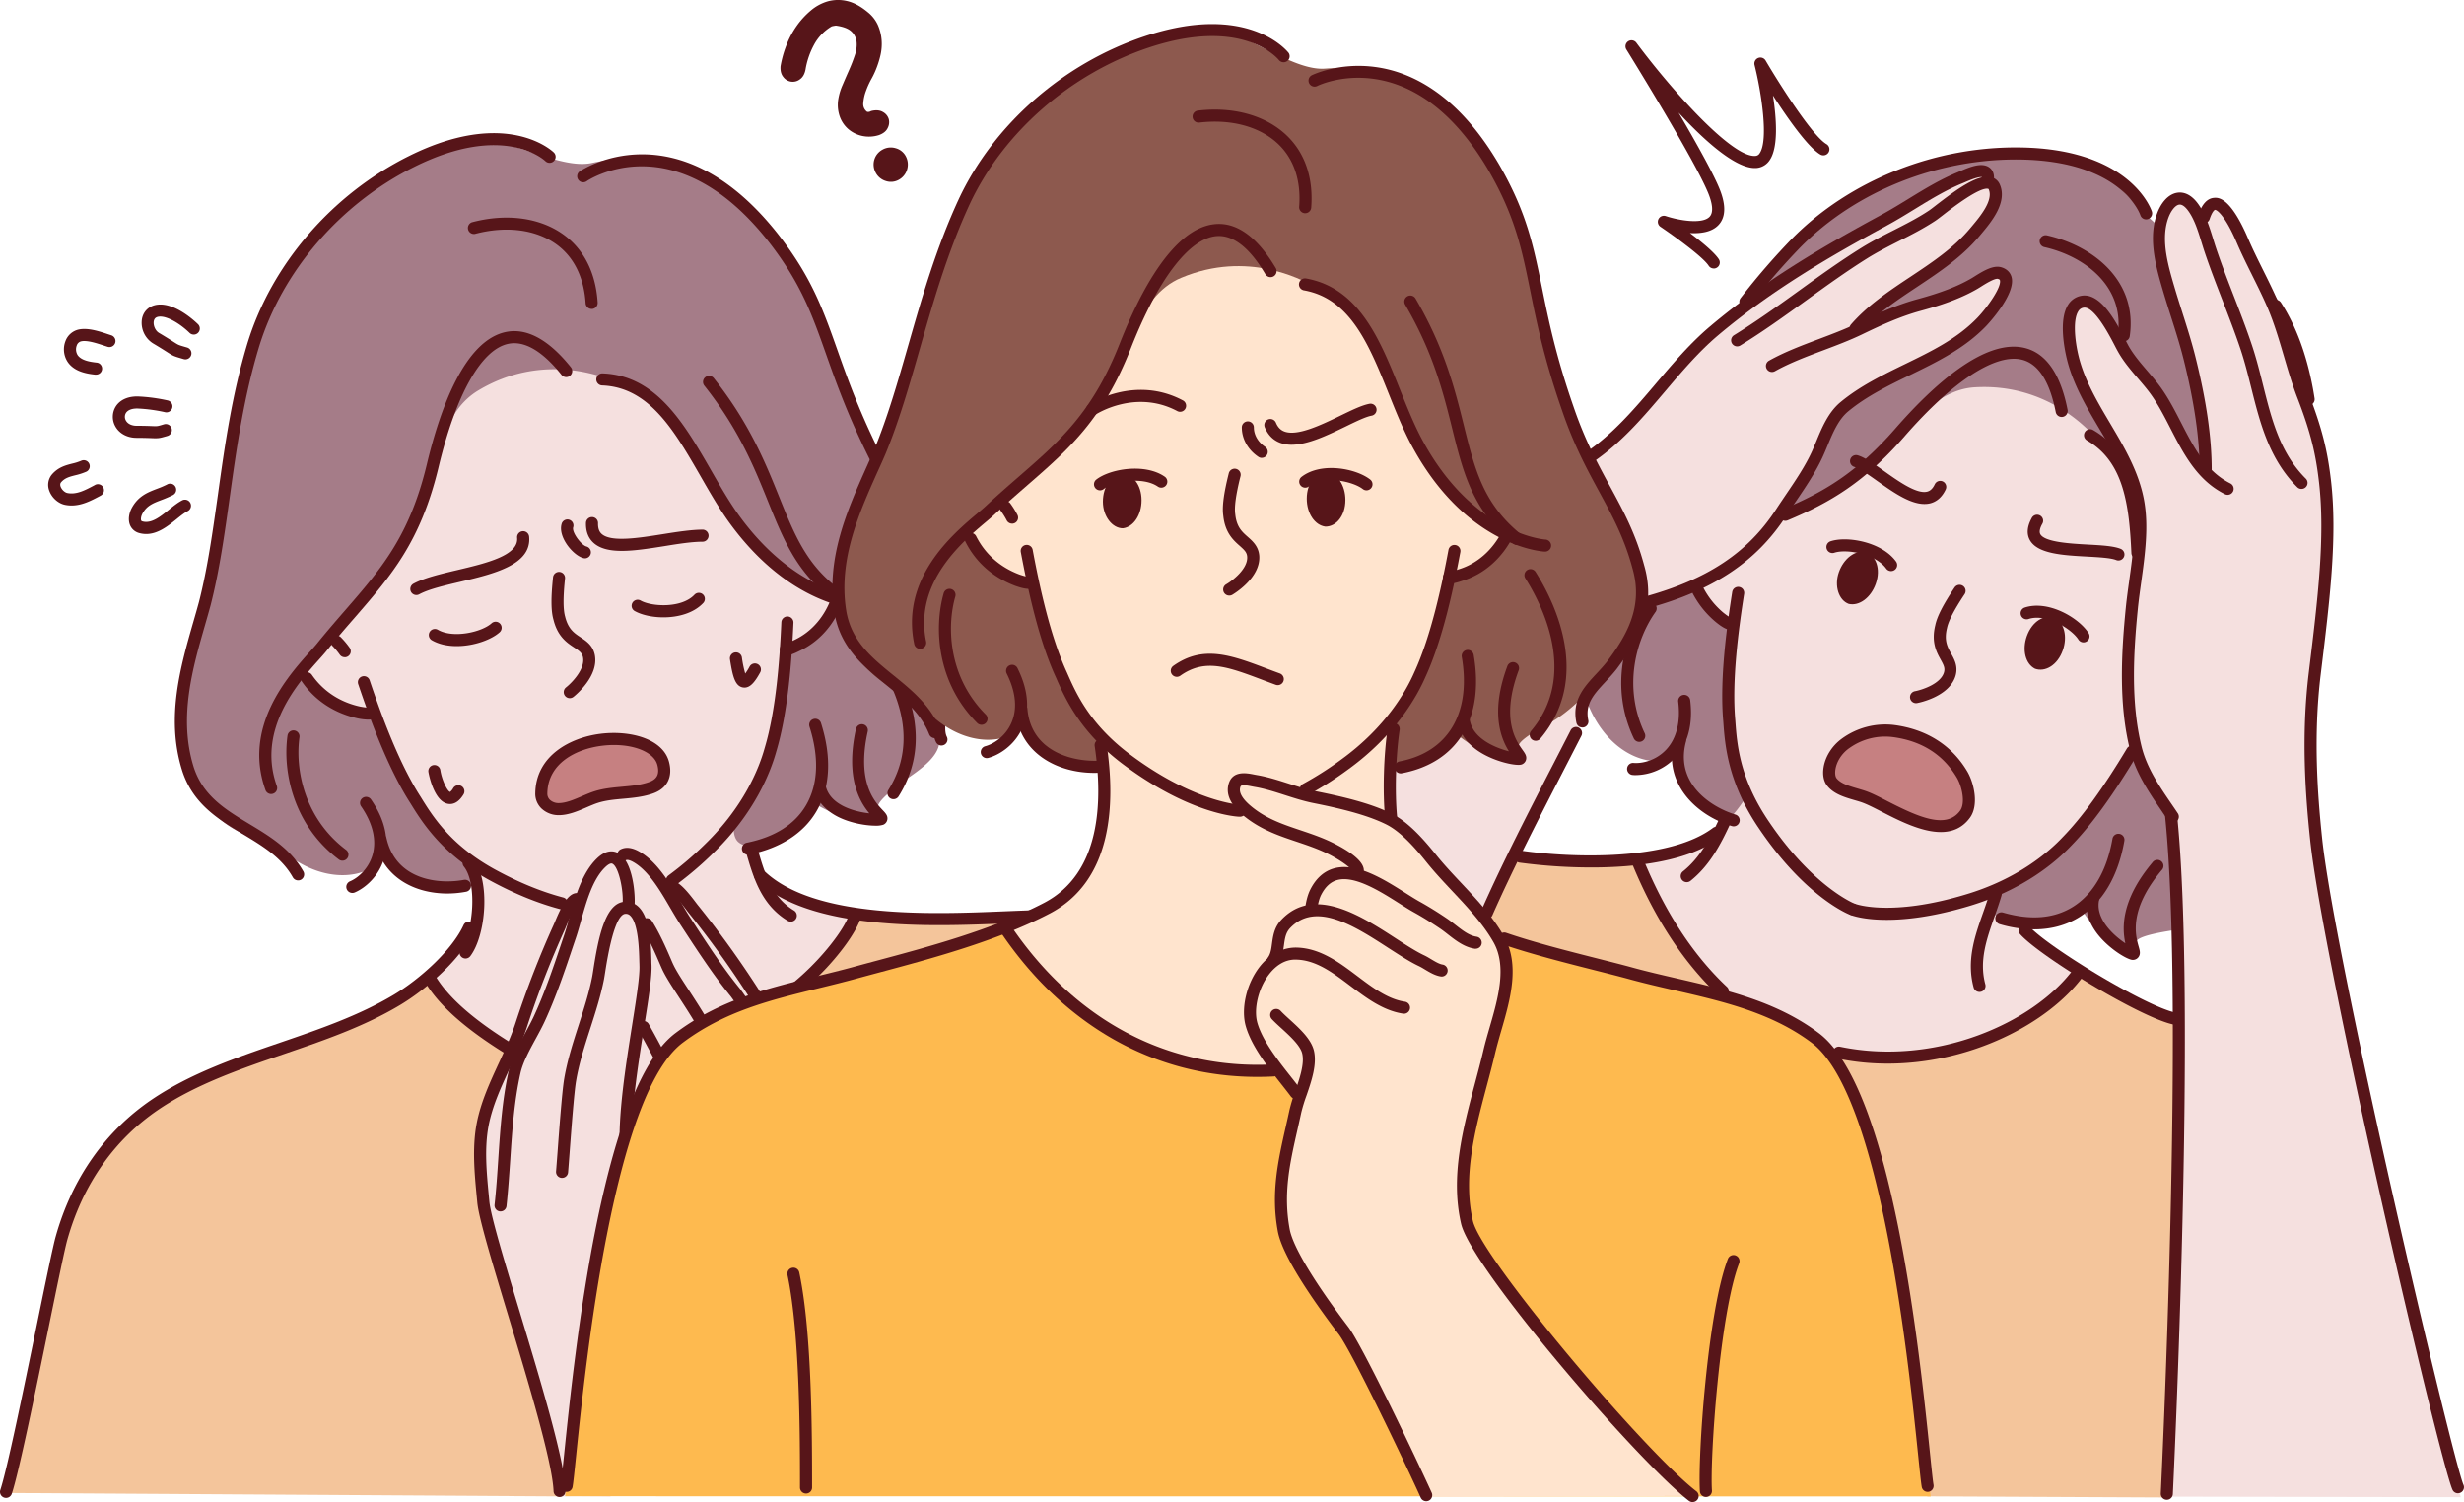 <svg xmlns="http://www.w3.org/2000/svg" viewBox="0 0 2333.26 1422.4"><defs><style>.cls-1{fill:#f4c59b;}.cls-1,.cls-2,.cls-3,.cls-5,.cls-6,.cls-7,.cls-8,.cls-9{fill-rule:evenodd;}.cls-2{fill:#a57c88;}.cls-3{fill:#f5e0df;}.cls-4,.cls-9{fill:#571519;}.cls-5{fill:#c68081;}.cls-6{fill:#feba4f;}.cls-7{fill:#8d594e;}.cls-8{fill:#ffe4ce;}</style></defs><g id="Layer_2" data-name="Layer 2"><g id="_Layer_" data-name="&lt;Layer&gt;"><g id="_ÎÓÈ_4" data-name="—ÎÓÈ_4"><path class="cls-1" d="M405.41,925.27l397-61.25,49.42,5.38,52,.62,50.23-1.48,40-1.87,33.73,1.38,32.68,9.44,16.3,11.34-13.92,30.66-19.21,25.67-35.13,21.14-54.78,7.42-78.67.92-71.4-3.44-68.41,5.48-61.42-8.33-43.36,9.48-35.19,19.95-40.59,48.49L520,1096.87l-51.73,85.71,25.12,79.92s12.41,36.56,20.39,65.24,7.71,29.16,11.56,49.46,6.37,39.86,6.37,39.86l-526-3.25L36.3,1278l20.12-102.6,17.8-49.43,40.76-56,52.57-38L242,1000.44l83.68-29.06,45.89-21.69Z"/><path class="cls-2" d="M197.87,563.41c23-72,8.21-185.9,61-281.25,47.8-85.73,135.51-141.41,191.73-149.33,28.73-4.05,79.16,28.34,110,21.44,37.13-7.78,95.3-10.88,128.42,25.23,13.53,14.65,61.08,62.74,79.91,106,18.65,42,59.48,150.87,80.47,182.32s86,112.75,79.81,159.48c-.46,4.35-22.61,7.42-32.44,26.06-5.93,11.22-15,25-8.54,41.09,7.83,19.61-19.57,35.83-32.39,45.12-38.06,28.3-18.24,24.22-26.29,30.46-20.72,15.66-58.68-9.57-58.68-9.57s-15.57,25.13-56.28,43.6c-94.3,45.14-213.83,37.77-305,32.78a61.25,61.25,0,0,1-47.06-26.49s-3.76,9.44-19.47,15.48c-19.46,6.56-46.76,2.77-72.58-17.8-25.66-19.32-69.21-11.91-91.74-81.36C159.66,672,196.62,563.59,197.87,563.41Z"/><path class="cls-3" d="M440.76,813.31S408.23,781,388.66,750.6c-18.49-31.79-35.28-74.67-35.28-74.67a60.39,60.39,0,0,1-31-6.48l-23.12-15.81-15-17.67s21.79-24.35,55.4-64c31.09-38.43,30.65-41.74,48.91-74.89,25.25-46.88,24.82-104.15,64.84-127.63,58.76-35,114-13.52,122.06-10.83s30.18,4.41,51.37,28.19c30.44,35.2,56.25,92,84,126.32,6.55,8.44,24.68,24.48,44.49,36.56a251.19,251.19,0,0,0,38,18.34,88.88,88.88,0,0,1-18.11,28.26c-12.48,12.76-31.81,22.79-31.81,22.79s-1,38.36-10.86,76.7-37.63,85.58-37.63,85.58-1.26,9.87,3.3,15.1,14.94,5.81,14.94,5.81l6.7,27s19.51,15.42,42.16,24.59,48.47,12.08,48.47,12.08a153.86,153.86,0,0,1-30.21,48c-10.31,11.07-25.07,24.86-30.77,27.69-8.65,4.29-24.72,13.71-24.72,13.71L734,976.54,578,1417.28s-44.43-.72-44.86,0c-.71,1.13-33.54-131.83-47-177.62-14.67-49.92-28.83-87.94-29.93-106.27-1.26-20.75-4.21-35.5-2-56.25,2.6-24.46,10.83-41.79,17.26-56.22,6.62-14.85,11.41-26.47,11.41-26.47s-24-14.32-43.51-31.43a285.5,285.5,0,0,1-34.68-37.05s39.09-30.42,45.92-53.22C459.1,844.39,440.76,813.31,440.76,813.31Z"/><path class="cls-4" d="M532,861.17a5.68,5.68,0,0,1-1.46-.19c-20.85-5.5-42.6-14.31-64.65-26.17-46.92-25-65.94-55.82-77.31-74.26-21.36-33.15-38.42-80.25-49.4-112.78A5.71,5.71,0,0,1,350,644.12c10.78,32,27.5,78.16,48.24,110.34,11.51,18.68,28.82,46.76,73,70.28,21.28,11.44,42.19,19.92,62.18,25.19A5.72,5.72,0,0,1,532,861.17Z"/><path class="cls-4" d="M539.56,661.13A5.72,5.72,0,0,1,536,650.92c5.28-4.16,18.45-17.43,16-28.71-.91-4-3.37-5.78-8.41-9.11-6.58-4.34-15.58-10.28-19.5-26.29-2.33-8-2.48-20.5-.41-40.13a5.71,5.71,0,1,1,11.36,1.19c-1.86,17.61-1.82,29.39.09,36,2.91,11.88,8.66,15.68,14.75,19.7,5.29,3.49,11.3,7.45,13.28,16.19,4.42,20.63-19.13,39.36-20.14,40.15A5.65,5.65,0,0,1,539.56,661.13Z"/><path class="cls-4" d="M333.66,845.58a5.72,5.72,0,0,1-2.23-11c7.4-3.13,17.44-11.57,21.36-25,4-13.93.3-29.84-10.84-46a5.71,5.71,0,1,1,9.4-6.49c16.63,24.12,15.93,43.59,12.41,55.68-5,17.32-18.17,28.26-27.88,32.38A5.83,5.83,0,0,1,333.66,845.58Z"/><path class="cls-4" d="M282.29,833.71a5.71,5.71,0,0,1-5-2.9c-10.64-18.76-28.31-29.42-47-40.71-23.77-14.34-48.35-29.17-58.19-61.64-15-49.32-1.15-97.3,11-139.63,1.83-6.36,3.63-12.6,5.29-18.72,8.18-32.08,12.92-66,18-101.95,6.46-46.19,13.14-94,27.88-142.91,22.89-74.88,80.07-141.22,153-177.49,91.86-45.71,135.33-5.13,137.14-3.38a5.71,5.71,0,0,1-7.94,8.22c-1.69-1.6-40.1-36.42-124.11,5.38-70.13,34.9-125.12,98.67-147.11,170.59C230.7,376.66,224.09,424,217.69,469.74c-5.07,36.25-9.86,70.5-18.22,103.28-1.7,6.25-3.51,12.55-5.36,19-11.74,40.81-25,87.06-11.07,133.16,8.57,28.27,30.23,41.34,53.16,55.17,19.15,11.55,38.94,23.49,51.06,44.86a5.71,5.71,0,0,1-2.15,7.78A5.65,5.65,0,0,1,282.29,833.71Z"/><path class="cls-4" d="M394.26,563.48a5.71,5.71,0,0,1-2.72-10.74c10.18-5.49,25.28-9.06,41.26-12.84,27.41-6.48,58.49-13.83,56.89-30.63a5.71,5.71,0,0,1,11.37-1.08c2.54,26.72-33.68,35.28-65.63,42.83-15.23,3.6-29.61,7-38.47,11.78A5.72,5.72,0,0,1,394.26,563.48Z"/><path class="cls-4" d="M432.45,611.84c-8.53,0-16.9-1.67-23.75-5.7a5.72,5.72,0,0,1,5.8-9.85c14.52,8.54,41.64,2.36,51-6.07a5.71,5.71,0,0,1,7.66,8.48C465.13,605.92,448.51,611.84,432.45,611.84Z"/><path class="cls-4" d="M636.34,839.3A5.71,5.71,0,0,1,633,829a312.79,312.79,0,0,0,34.34-29.3c37.23-36,51.48-72.48,56.65-91,11.07-36.76,14.38-85.79,15.91-119.48a5.79,5.79,0,0,1,6-5.45,5.71,5.71,0,0,1,5.45,6c-1.56,34.3-4.95,84.28-16.35,122.15-5.45,19.53-20.51,58.14-59.66,96a326.45,326.45,0,0,1-35.58,30.34A5.63,5.63,0,0,1,636.34,839.3Z"/><path class="cls-4" d="M588.86,521.66c-11,0-20.29-1.89-26.54-7.37-5.15-4.51-7.65-10.93-7.44-19.07a5.71,5.71,0,0,1,11.42.29c-.16,6.2,2,8.79,3.55,10.19,9,7.88,34.75,3.79,57.5.17,13.25-2.1,26.95-4.28,38.15-4.32h0a5.72,5.72,0,0,1,0,11.43c-10.32,0-23,2-36.4,4.18C614.76,519.44,600.79,521.66,588.86,521.66Z"/><path class="cls-4" d="M628.23,584.59c-10.49,0-20.42-2.23-26.91-5.8a5.71,5.71,0,1,1,5.49-10c10.53,5.78,38.57,7.36,50.8-5.6a5.71,5.71,0,1,1,8.31,7.84C656.75,580.74,642,584.59,628.23,584.59Z"/><path class="cls-4" d="M324.25,815.05a5.67,5.67,0,0,1-3.43-1.15c-43.36-32.66-53.27-83.6-48.58-117.31a5.71,5.71,0,0,1,11.32,1.58c-4.26,30.63,4.73,76.93,44.13,106.61a5.71,5.71,0,0,1-3.44,10.27Z"/><path class="cls-4" d="M256.75,751.94a5.7,5.7,0,0,1-5.37-3.79C229.81,688.07,272.94,640,293.66,616.87c2.49-2.78,4.63-5.16,6.21-7.09,9.59-11.85,18.66-22.3,27.43-32.4,33.9-39.06,60.67-69.92,77-138.19,12.49-52.09,35.48-116,74.08-124.66,20-4.48,40.94,6.72,62.24,33.27a5.71,5.71,0,0,1-8.91,7.15c-18.35-22.87-35.46-32.72-50.83-29.27-25.26,5.66-49.13,48-65.47,116.18-17,71-44.6,102.76-79.52,143-8.71,10-17.71,20.4-27.2,32.12-1.69,2.06-3.93,4.57-6.56,7.5-19.25,21.47-59.3,66.14-40,119.81a5.72,5.72,0,0,1-5.38,7.64Z"/><path class="cls-4" d="M826.22,578.31c-16.6,0-79.49-5.54-136.12-84.12C680.69,481.06,672,466,663.67,451.47c-25.07-43.59-48.75-84.76-93.44-86.47a5.71,5.71,0,1,1,.44-11.41c51,1.94,77.39,47.82,102.91,92.18,8.23,14.31,16.73,29.1,25.8,41.76,60.74,84.28,129.27,79.3,129.94,79.25a5.72,5.72,0,0,1,1,11.39C830,578.2,828.53,578.31,826.22,578.31Z"/><path class="cls-4" d="M846.07,756.82a5.71,5.71,0,0,1-4.83-8.75c36.58-58.18-5.75-119-25.65-142.48a5.72,5.72,0,0,1,8.72-7.39c21.52,25.38,67.2,91.37,26.6,155.95A5.71,5.71,0,0,1,846.07,756.82Z"/><path class="cls-4" d="M891.49,706a5.7,5.7,0,0,1-5.08-3.1c-8.59-16.68,5.72-51.5,6.34-53a5.71,5.71,0,1,1,10.54,4.39c-5.23,12.58-11,35.06-6.72,43.35a5.72,5.72,0,0,1-5.08,8.33Z"/><path class="cls-4" d="M888.41,531.21a5.7,5.7,0,0,1-4.64-2.37c-3.31-4.59-6.68-9.14-10.11-13.78-14.88-20.08-30.27-40.85-45.83-71.68-23.57-45.83-35.29-78.9-45.62-108.09-13.26-37.44-23.74-67-54.18-106.17-89.32-113.66-171.58-58.18-172.38-57.6a5.71,5.71,0,1,1-6.77-9.2c.89-.66,92.16-62.38,188.15,59.76,31.6,40.64,42.34,71,55.94,109.4,10.22,28.84,21.8,61.53,45,106.71,15.14,30,30.24,50.37,44.83,70.07,3.46,4.68,6.87,9.27,10.2,13.9a5.71,5.71,0,0,1-4.63,9.05Z"/><path class="cls-4" d="M560.24,292.55a5.72,5.72,0,0,1-5.7-5.35c-1.56-24.61-11.13-43.92-27.69-55.85-19.5-14.06-47.59-17.66-77.06-9.86a5.71,5.71,0,0,1-2.92-11c32.78-8.68,64.37-4.43,86.66,11.63,19.42,14,30.63,36.27,32.41,64.39a5.72,5.72,0,0,1-5.34,6.07Z"/><path class="cls-4" d="M348.52,681.47a54.25,54.25,0,0,1-9.87-1.19c-22.29-4.95-40.5-17-52.86-34.94a5.72,5.72,0,0,1,9.41-6.49c10.69,15.51,26.5,26,45.72,30.23,3.36.62,6.73,1.23,9.55.84a5.71,5.71,0,0,1,1.61,11.31A25.35,25.35,0,0,1,348.52,681.47Z"/><path class="cls-4" d="M326.41,622.36a5.69,5.69,0,0,1-4.7-2.47,69.71,69.71,0,0,0-7-8.32,5.71,5.71,0,1,1,8.09-8.07,79.5,79.5,0,0,1,8.31,9.91,5.7,5.7,0,0,1-4.7,9Z"/><path class="cls-4" d="M744.09,620.84a5.71,5.71,0,0,1-.79-11.36c2.85-.41,5.9-1.94,9.14-3.55,16.49-7.82,29-22.57,35.4-41.59A5.71,5.71,0,1,1,798.67,568c-7.37,22-22,39.12-41.23,48.23-3.63,1.8-7.85,3.91-12.54,4.58A5.51,5.51,0,0,1,744.09,620.84Z"/><path class="cls-4" d="M829.09,781.9c-9,0-23.37-2.36-35-8.1-12-5.93-19.93-14.71-22.89-25.41a5.71,5.71,0,1,1,11-3c4.84,17.5,27.66,23.39,41,24.8-9.19-11-22.8-33.9-12.7-79.74a5.71,5.71,0,1,1,11.15,2.45C811,741,828.38,759.28,835.79,767.1c2.74,2.88,4.9,5.16,4.54,8.6a6.5,6.5,0,0,1-2.84,4.71,5.7,5.7,0,0,1-1.09.58A21.63,21.63,0,0,1,829.09,781.9Z"/><path class="cls-4" d="M708.22,809.37a5.72,5.72,0,0,1-1.12-11.32c26.59-5.38,45.48-17.32,56.14-35.47,11.47-19.52,12.6-45.27,3.29-74.47a5.71,5.71,0,0,1,10.89-3.47c10.32,32.38,8.83,61.33-4.33,83.72-12.2,20.78-34.24,34.92-63.73,40.89A5.52,5.52,0,0,1,708.22,809.37Z"/><path class="cls-4" d="M423.59,846.13c-30.13,0-60.58-14.32-68.66-49.54A5.71,5.71,0,1,1,366.07,794c9.21,40.15,50.46,43.53,73.4,39.17a5.72,5.72,0,0,1,2.13,11.23A97.18,97.18,0,0,1,423.59,846.13Z"/><path class="cls-4" d="M802.7,575.64a5.73,5.73,0,0,1-2.94-.82c-42.45-25.54-56.3-59.86-72.35-99.6-13-32.2-27.72-68.69-60.46-110a5.71,5.71,0,1,1,9-7.09C709.67,400.73,724.72,438,738,470.94c15.91,39.4,28.47,70.52,67.64,94.09a5.71,5.71,0,0,1-2.95,10.61Z"/><path class="cls-4" d="M440.83,907.67a5.72,5.72,0,0,1-4.55-9.16c12.1-16,15.74-62.07,3-77.85a5.71,5.71,0,1,1,8.89-7.17c16.28,20.2,12.23,72-2.8,91.91A5.75,5.75,0,0,1,440.83,907.67Z"/><path class="cls-4" d="M5.71,1418.47a5.83,5.83,0,0,1-1.82-.3,5.71,5.71,0,0,1-3.59-7.24c6.4-19,22-95.11,34.55-156.25C43,1214.81,50.1,1180.37,52.73,1171c15.43-55.11,47-100,91.27-129.93,36.75-24.79,79.7-39.51,121.25-53.73,36.68-12.57,74.62-25.56,107.71-45.39,24.63-14.76,55.24-42.21,66.08-66.09a5.72,5.72,0,0,1,10.41,4.72c-12.36,27.22-45.27,56-70.62,71.17-34.12,20.45-72.64,33.64-109.88,46.4-40.84,14-83.07,28.45-118.56,52.39-42,28.35-72,71.07-86.66,123.54-2.52,9-9.55,43.27-17.69,82.94-12.6,61.44-28.29,137.91-34.91,157.59A5.73,5.73,0,0,1,5.71,1418.47Z"/><path class="cls-4" d="M748.88,872.78a5.72,5.72,0,0,1-3-.83c-25.28-15.33-32.69-41.35-39.86-66.51a5.84,5.84,0,0,1,3.89-7.2,5.59,5.59,0,0,1,7,3.78l.08.29c6.87,24.1,13.35,46.86,34.8,59.88a5.71,5.71,0,0,1-3,10.59Z"/><path class="cls-4" d="M1074.46,891a5.74,5.74,0,0,1-2.31-.49c-6.13-2.7-22.69-10-25.67-11.06-22-8.06-42.52-7.16-66.33-6.13-3.54.15-7.12.3-10.76.43-5.5.19-11.42.44-17.68.7-69.1,2.87-184.75,7.64-236-41.51a5.71,5.71,0,0,1,7.9-8.25C771.35,870.45,884,865.8,951.24,863c6.29-.26,12.23-.5,17.76-.7,3.6-.12,7.15-.28,10.65-.43,24-1,46.66-2,70.77,6.82,3.86,1.42,24.06,10.33,26.35,11.34a5.71,5.71,0,0,1-2.31,10.94Z"/><path class="cls-4" d="M532.25,1115.44l-.49,0a5.71,5.71,0,0,1-5.21-6.17c.32-3.88.8-10.27,1.38-17.92,1.71-23,4.31-57.78,6.27-69.49,2.95-17.66,8.51-34.89,13.88-51.55,4.76-14.75,9.68-30,12.67-45.27.28-1.45.63-3.71,1.07-6.52,4.71-30.4,11.24-63,29.19-64.54a17.1,17.1,0,0,1,13.19,4.37c11.64,10.41,12.28,37,12.62,51.3,0,1.59.07,3,.12,4.06.48,11.25-2.82,32.07-7,58.44-6,37.84-13.46,84.93-11.59,118.55a5.71,5.71,0,1,1-11.4.64c-2-34.84,5.62-82.6,11.7-121,3.92-24.71,7.3-46.06,6.87-56.16,0-1.16-.08-2.61-.12-4.28-.24-9.83-.86-35.94-8.82-43a5.7,5.7,0,0,0-4.57-1.51c-4.81.42-12,10.29-18.9,54.91-.47,3-.85,5.41-1.15,7-3.12,15.93-8.14,31.51-13,46.58-5.25,16.26-10.67,33.08-13.49,49.92-1.87,11.2-4.45,45.66-6.15,68.46-.58,7.7-1.06,14.13-1.39,18A5.71,5.71,0,0,1,532.25,1115.44Z"/><path class="cls-4" d="M474,1147.18a4.44,4.44,0,0,1-.63,0,5.7,5.7,0,0,1-5.05-6.3c1.61-14.52,2.6-29.44,3.55-43.86,1.82-27.39,3.7-55.71,9.88-83.24,2.66-11.84,9.25-24,15.63-35.68,3-5.53,5.86-10.76,8.11-15.64,10.63-23,19-48,27.07-72.07l1.77-5.27c1.62-4.83,3.16-10.3,4.79-16.09,5.61-19.92,12-42.5,26.16-56.16,8.46-8.13,15.34-7.34,19.64-5.22,15,7.4,16.83,41.68,15.94,49.78a5.71,5.71,0,0,1-11.36-1.26c1.23-11.12-3.24-35.12-9.63-38.27-1.92-.93-5,1.61-6.67,3.21-12,11.5-17.87,32.49-23.08,51-1.67,5.93-3.25,11.53-5,16.63L543.34,894c-8.18,24.39-16.64,49.62-27.52,73.22-2.41,5.23-5.34,10.62-8.45,16.33-6,11-12.22,22.43-14.52,32.71-6,26.67-7.84,54.54-9.63,81.5-1,14.54-2,29.58-3.6,44.36A5.7,5.7,0,0,1,474,1147.18Z"/><path class="cls-4" d="M529.89,1417.63a5.71,5.71,0,0,1-5.7-5.49c-1.12-28-24.55-105.46-43.38-167.74-14.72-48.69-27.43-90.74-28.83-105.63l-.51-5.3c-2.09-21.8-4.46-46.51-.11-69.38,3.88-20.38,12.59-39.18,21-57.36,5.75-12.4,11.68-25.21,15.86-38.15a919.28,919.28,0,0,1,36.16-93.06c.23-.51.55-1.3,1-2.28,6.44-15.55,13.57-30.44,24-27.07a5.71,5.71,0,0,1-2.44,11.1c-1.56,1.14-4.85,5.41-11,20.34-.47,1.12-.84,2-1.1,2.6a909.77,909.77,0,0,0-35.71,91.88c-4.39,13.6-10.47,26.74-16.36,39.44-8.13,17.55-16.54,35.7-20.15,54.7-4,21.26-1.86,44.08.26,66.15l.5,5.32c1.29,13.75,14.46,57.3,28.4,103.4,20,66.17,42.68,141.17,43.86,170.59a5.71,5.71,0,0,1-5.48,5.93Z"/><path class="cls-4" d="M649.11,1068.43a5.7,5.7,0,0,1-5.7-5.42c-.63-12.48-15-44.88-38.48-86.66l-.79-1.42a5.71,5.71,0,0,1,10-5.45l.71,1.28c14.49,25.79,39,72,39.93,91.67a5.71,5.71,0,0,1-5.43,6Z"/><path class="cls-4" d="M678.68,1002.76A5.71,5.71,0,0,1,673.3,999c-6.34-17.72-19.55-38-30.16-54.33-6.66-10.24-12.41-19.09-15.67-25.9-.69-1.43-1.65-3.66-2.86-6.45-3.7-8.6-9.91-23-16.93-34.07a5.71,5.71,0,0,1,9.65-6.12c7.5,11.84,13.93,26.76,17.78,35.67,1.12,2.61,2,4.7,2.66,6,2.94,6.14,8.5,14.69,15,24.6,10.94,16.81,24.55,37.73,31.34,56.71a5.72,5.72,0,0,1-3.46,7.31A5.83,5.83,0,0,1,678.68,1002.76Z"/><path class="cls-4" d="M722.57,982.47a5.63,5.63,0,0,1-4.17-1.83c-1.58-1.71-6.2-8.26-16.67-23.25-4.25-6.1-9.07-13-9.89-14-16.44-20.1-30.94-42.38-45-63.92l-3.07-4.72c-2.93-4.5-5.86-9.52-9-14.84-9.69-16.63-20.68-35.48-35.15-43.62-3-1.68-5.49-2.34-6.73-1.77a5.72,5.72,0,1,1-4.72-10.41c4.81-2.18,10.55-1.43,17.06,2.22,17.17,9.67,29,29.94,39.41,47.83,3,5.19,5.88,10.09,8.66,14.35l3.07,4.72c13.86,21.29,28.19,43.31,44.23,62.93,1,1.27,4.46,6.16,10.42,14.7,5.68,8.14,14.27,20.45,15.71,22.06a5.73,5.73,0,0,1-4.24,9.56Z"/><path class="cls-4" d="M733,978.38a5.71,5.71,0,0,1-5.21-3.36c-2-4.35-6.67-13.09-17.81-30l-.72-1.1a907.81,907.81,0,0,0-57.59-80c-.4-.5-1-1.29-1.74-2.27-9.72-12.89-14-16.18-15.76-16.89A5.71,5.71,0,0,1,629,834.61c9.23-5.84,19.89,6.74,30,20.16.65.87,1.18,1.56,1.53,2a920.53,920.53,0,0,1,58.33,81l.62.94c9.27,14.08,15.55,24.7,18.66,31.57a5.72,5.72,0,0,1-2.84,7.57A5.82,5.82,0,0,1,733,978.38Z"/><path class="cls-4" d="M481.47,998.55a5.68,5.68,0,0,1-3-.86c-37.42-23.21-62.06-45-75.33-66.54a5.71,5.71,0,0,1,9.73-6c12.32,20,35.75,40.57,71.62,62.82a5.72,5.72,0,0,1-3,10.57Z"/><path class="cls-4" d="M724.77,961.08a5.71,5.71,0,0,1-2.66-10.77c37.22-19.53,73-61.79,81.25-82.29a5.71,5.71,0,0,1,10.6,4.27c-9.13,22.63-46.46,67.11-86.54,88.13A5.65,5.65,0,0,1,724.77,961.08Z"/><path class="cls-4" d="M553.85,528.7a5.86,5.86,0,0,1-1.49-.19c-9.78-2.63-23.92-19.8-20.62-32.07a5.71,5.71,0,1,1,11,3c-1.3,4.85,7.7,16.76,12.56,18.06a5.71,5.71,0,0,1-1.48,11.23Z"/><path class="cls-5" d="M512.59,751.17c1.06-60.09,105.5-64.59,115.35-28.46,3.74,13.74-3.12,20.28-11.28,23.21-16.64,6-35.33,3.56-52.08,8.88-10.93,3.47-23.18,11.14-34.9,11.4C520.85,766.41,512.42,760.94,512.59,751.17Z"/><path class="cls-4" d="M529.21,771.92a23.56,23.56,0,0,1-16.63-6.47,19.3,19.3,0,0,1-5.7-14.38h0c.63-35.88,33.65-52.7,61.73-56.2,27.71-3.47,58.88,4.47,64.84,26.34,3.9,14.32-1.51,25.29-14.86,30.09-9.34,3.35-19.06,4.23-28.47,5.09-8.41.76-16.36,1.49-23.81,3.85-3.4,1.08-7,2.64-10.86,4.29-8.24,3.53-16.75,7.19-25.64,7.39ZM518.3,751.27a8.07,8.07,0,0,0,2.34,6.08,12.12,12.12,0,0,0,8.91,3.14c6.68-.14,14.16-3.36,21.39-6.46,3.92-1.68,8-3.42,11.91-4.68,8.64-2.74,17.58-3.55,26.23-4.34,9.1-.83,17.68-1.61,25.65-4.47,7.65-2.75,10-7.78,7.7-16.33-3.63-13.31-26.64-21.21-52.4-18-24.68,3.08-51.23,16.54-51.73,45.07Z"/><path class="cls-4" d="M426.16,761.39a11.63,11.63,0,0,1-2.19-.21c-13.58-2.72-18.2-29.62-18.24-29.89A5.71,5.71,0,1,1,417,729.5c1.47,9.28,6.57,19.7,9.19,20.47a12,12,0,0,0,3-3.66,5.71,5.71,0,1,1,9.73,6C434.53,759.51,429.84,761.39,426.16,761.39Z"/><path class="cls-4" d="M705,651.11a9.06,9.06,0,0,1-1.54-.13c-7.66-1.35-9.81-11.41-12.21-26.61a5.71,5.71,0,0,1,11.29-1.78,107.53,107.53,0,0,0,3.16,15.24,55.55,55.55,0,0,0,4.15-6.63,5.71,5.71,0,1,1,10,5.53C715.12,645.34,710.71,651.11,705,651.11Z"/><path class="cls-4" d="M138.45,505.69a24.54,24.54,0,0,1-6.51-.88,12.92,12.92,0,0,1-8.74-7.38c-2.37-5.53-.75-12.08,1.56-16.36,6.14-11.37,15.17-14.84,23.9-18.19a88.18,88.18,0,0,0,9.4-4A5.72,5.72,0,1,1,163.3,469a101.77,101.77,0,0,1-10.55,4.53c-8,3.08-13.81,5.3-17.93,12.94-1.21,2.25-1.7,5.08-1.12,6.44.1.24.25.59,1.24.86,8.43,2.31,16.85-4.5,25-11.07,4.28-3.45,8.33-6.71,12.57-8.9A5.72,5.72,0,1,1,177.75,484c-3.22,1.65-6.82,4.56-10.64,7.64C159.19,498,149.65,505.69,138.45,505.69Z"/><path class="cls-4" d="M147.47,415c-1.05,0-2.28,0-3.84-.1-2.89-.11-7.2-.26-14.32-.29-8.9,0-16.43-4.13-20.16-10.94a18.47,18.47,0,0,1,.46-18.76c4.2-6.6,12.31-10,22.33-9.42a161.87,161.87,0,0,1,26.95,3.72,5.71,5.71,0,0,1-2.63,11.12,150.87,150.87,0,0,0-25-3.44c-5.7-.34-10.08,1.16-12,4.15a7.06,7.06,0,0,0-.09,7.15c1.73,3.15,5.44,5,10.18,5,7.31,0,11.73.19,14.7.3,5,.2,5,.19,10.11-1.34l1.19-.35a5.71,5.71,0,0,1,3.27,11l-1.18.35C152.42,414.57,150.86,415,147.47,415Z"/><path class="cls-4" d="M175.58,340.28a6,6,0,0,1-1.62-.23l-2.45-.72c-7.1-2.08-7.59-2.29-13.11-5.84-2.62-1.67-6.6-4.22-13.59-8.38a23,23,0,0,1-10.34-23.36c1.46-7.21,6.82-12.14,14.32-13.17,16.46-2.29,35.14,15,38.7,18.44a5.71,5.71,0,0,1-8,8.19c-8.63-8.42-21.41-16.38-29.17-15.31-2.7.37-4.19,1.68-4.68,4.12-.73,3.58,1.1,9,5,11.27,7.17,4.26,11.25,6.87,13.92,8.59,4.35,2.79,4.35,2.79,10.15,4.48l2.48.72a5.72,5.72,0,0,1-1.61,11.2Z"/><path class="cls-4" d="M67.77,478.68a31.13,31.13,0,0,1-6.21-.62c-6.54-1.31-12.7-6.91-15-13.61a15.28,15.28,0,0,1,2.78-15.35c5.91-6.75,13-8.55,19.15-10.12a49,49,0,0,0,8.59-2.75,5.72,5.72,0,0,1,4.77,10.39,59.55,59.55,0,0,1-10.54,3.43c-5.47,1.39-9.8,2.49-13.37,6.57-.38.44-1.42,1.63-.56,4.15,1,2.84,3.83,5.57,6.4,6.09,8.59,1.72,16.68-2.58,25.26-7.12l1-.56a5.71,5.71,0,0,1,5.35,10.1l-1,.55C86.52,474,77.74,478.68,67.77,478.68Z"/><path class="cls-4" d="M90.93,354.78l-.63,0c-9.47-1-20-3.25-26-11.73A21.68,21.68,0,0,1,62,323,17.3,17.3,0,0,1,74.77,312c8.61-1.74,19,1.67,27.26,4.42,1.17.39,2.29.76,3.33,1.09a5.71,5.71,0,1,1-3.45,10.89c-1.09-.34-2.25-.73-3.47-1.13-6.65-2.2-15.77-5.23-21.4-4.08a5.85,5.85,0,0,0-4.36,3.92,10.39,10.39,0,0,0,.88,9.24c3.44,4.82,11,6.25,18,7a5.71,5.71,0,0,1-.62,11.39Z"/></g><g id="_ÎÓÈ_3" data-name="—ÎÓÈ_3"><path class="cls-1" d="M1432.72,810.15l56.73,4.45,63-.18,416.9,105.64,47.82,26.6,45.91,19.46-10.47,451.95L1825,1417l-16.9-153.6-14.79-101-12.5-47.51-12.64-45.95-20.13-51-25-33.2-40.93-25-44.3-16.1-84-19.72-93.08-24.19-40.55-10.58-16-17.34Z"/><path class="cls-2" d="M1554.21,420.32c53.73-53.2,93.39-160.95,184.38-221,82.08-53.82,185.61-62.53,239.1-43.5,27.33,9.72,57,61.79,87.59,70,36.5,10.31,89.49,34.51,102.11,81.85,5.2,19.26,25.06,83.9,21.73,130.92-2.91,45.83-17.19,161.27-13.15,198.86s23.94,139.75-3.17,178.31c-5.76,8.66-69,58.48-117,65.5-46.84,7.45-27.39,13-37.41,14.82-25.62,4.27-47.57-35.67-47.57-35.67s-25.44,15.05-70.08,12.56c-104.47-3.68-207-65.59-285.47-112.25a61.26,61.26,0,0,1-29.42-45.28s-7.72,6.63-24.44,4.7c-20.28-3.2-42.71-19.21-56.07-49.4-13.79-29-55.81-42.62-43.6-114.6C1470,498.85,1553,419.9,1554.21,420.32Z"/><path class="cls-3" d="M1653.68,754.31s-16.35-40.63-19.62-76.61c-1.66-36.75,3.71-85.72,3.71-85.72a61.63,61.63,0,0,1-22.35-20s-13.7-16.52-10.21-18.14c5.45-2.56-35,15.48-50.63,17.89-5.65.86,1.33-25.18-5.53-45.71-12.88-38.56-39.63-85.43-44.67-93.4,1.18-1.31,28.17-21.31,50.16-45.54,25.38-28,47.25-61.24,66.49-72.77,4.5-2.7,26.92-22.91,61-45.6,33.15-22.07,77.53-46.36,114-68.17,26.22-15.7,49.76-29,67-36.09,16.13-6.68,17.57-.58,19.48,5.1,2.28,6.77,11.85,8.24,7.28,21.18-1.85,5.22-18.42,29.88-31.87,41.52-34.8,30.1-87.64,59.08-99.72,78.47-1.09,1.77,16.76-7.25,39.28-15.79,18.5-7,39.74-12.71,59.67-20.52,12.44-4.87,23.68-14.93,32.58-17.12,13.94-3.42,12,6.72,10.79,12.54-3.64,18.19-27.43,41.24-51.8,56.93-26.42,17-83.61,39.82-106.22,61.78-8.79,8.53-14.08,26.65-25.72,49-12,23.14-30.3,50.44-29.91,50.32,15.12-4.27,39.84-17.46,65.19-34.27,44.09-29.85,72.22-84.59,118.55-86.86,68.32-3.82,107.33,40.85,113.18,47s29.49,22.54,37.25,53.42c3.1,13.18,3.44,34.65,5.2,50.53.78,7.06,4.14-34.75-6.32-64.7-.94-2.69-10.31-20.67-22.32-41-9.78-16.6-21.59-33.73-29.65-54-3.29-8.29-7.25-25.72-9.2-33-5.19-19.46,6-38.68,11.71-39.22,13-1.25,25.89,19.45,45.92,53.71,4.43,7.57,15.53,19,21.79,25.88,10.87,11.92,33.56,67.49,47.45,77,7.58,5.21,1.54-45.54-11.43-97.3-11.57-46.15-29.75-91.48-31.09-124.13-1-24.93,16.81-34.66,21.89-34.38,5.89.32,9.86,5.24,18.64,18,3.32,4.81,5.4-9.06,11.73-11.68,5-2.1,14.38,6.41,17.39,11.95,12.62,23.21,22.47,50.92,38.54,82,5.7,11,9.86,7.84,14.46,19.47a384.36,384.36,0,0,1,14.16,43.34c3,10.83,2.55,21.28,4.95,31.85,10,43.94,16.83,52.22,18.49,84.15a551,551,0,0,1-1,74.09c-3.35,42.14-11.2,79.9-14.16,128.53-1.65,27.13-.33,68.52.66,89.78,1,20.27,27.35,198.26,72.57,378.11,15.82,62.89,27.79,122.91,40,173.11,15.2,62.68,28.84,108.56,28.84,108.56l-278.52-.51s9.17-245.21,10.2-431.5c.68-123.93-6-214.28-7.7-216.43-13.61-17.33-32.92-60.53-32.92-60.53l-9.32,13.65s-18.63,33.54-45.15,62.94-73,58.4-73,58.4-12.71,10.52-6,21.26c3.21,5.14,19,4.48,25.32,10.57,17.57,17.05,54.76,39.79,55,43.58.35,4.38-13,19.41-26.68,30.19-18.13,14.27-38.94,24.85-49.44,30.5-9.07,4.86-68,25.14-108.45,22.72-14.25-.84-38.25-2.5-46.68-6-11.69-4.79-29.75-23.54-34.2-25.11-5.31-1.87-17.7-9.9-34.27-16.27-10.58-4.07-24.23-4.68-34.39-11.62-7-4.79-10.14-11.65-16.48-17.94-18.31-18.16-35.42-46.71-47.19-68.52-10.38-19.21-13.78-31.69-19-42.92-3-6.33,32.44-3.81,59.72-17.61C1636.38,783.74,1653.68,754.31,1653.68,754.31Z"/><path class="cls-3" d="M1315.24,726.79l18.54-1.95,23.5-10.09,14.86-10.88,12.06-19.38,5.78,8L1398.3,703l13.33,8.28,17.63,6.18,10.72,1-7.41-10.26s5.29-5.45,9.83-9.65,8.74-1.81,14.1-6.53a115,115,0,0,1,14.09-10.58c3.33-2.09,14-8.95,18.86-13.77s12.37-12.41,10.86-5.85-3.6,11.55-2.58,17.5-.06,5.46-5.33,15-85.57,176.31-85.57,176.31-13.53-17.85-19.72-23.07-19-20.06-24.72-26.13-15.64-19-20.76-24.75S1317,776.46,1317,776.46Z"/><path class="cls-6" d="M952.87,876.59l466.19,11.49,96.64,26,89.36,21.72,71.2,21.78,54.24,33.84,30.27,56.82,18.24,55.42,13.45,64.07,12.22,64.92,10.65,83.08,12.93,101.37-1293.16-.2L557,1232.54l11.85-67.79,15.56-60.4,15.74-55.07L626.39,1000l35.18-31.74,63.69-26.17,156.84-40.6Z"/><path class="cls-7" d="M838.52,419.5c32.8-68.13,34.06-182.94,99.67-270C997.49,71.29,1092.11,28.4,1148.88,28.4c29,0,74.44,39.11,106,36.58,37.85-2.52,95.88,2.53,123.64,42.9,11.35,16.4,51.73,70.65,64.34,116.07,12.61,44.16,37.85,157.7,54.25,191.77s69.39,123.64,56.78,169.06c-2.53,10.09-45.43,78.22-88.32,100.93-41.63,22.71-21.44,21.45-30.28,26.49-22.71,12.62-56.77-17.66-56.77-17.66s-18.93,22.71-61.82,35.32c-99.67,31.55-217,7.57-306.58-10.09A61.25,61.25,0,0,1,967.21,687s-5.05,8.83-21.45,12.61c-20.19,3.79-46.68-3.78-69.39-27.75-22.71-22.71-66.87-21.45-79.48-93.36C785.53,521.7,837.26,419.5,838.52,419.5Z"/><path class="cls-8" d="M1044.16,700.85s-29-32.8-44.15-65.61c-13.88-34.06-25.23-82-25.23-82S956.27,551,941,538.3s-27.19-35.82-27.19-35.82,39.23-34.17,59.82-52.51c27.39-24.38,39.5-35.25,62.21-65.53,31.54-42.89,39.83-103.72,82.72-121.38,63.08-26.5,114.81,2.52,122.38,6.31s35.33,11.35,53,37.85c13.47,20.88,19.13,44.71,30.35,72.27,9.8,24.05,25.23,52,35.82,69.64,10.09,17.67,66.13,56.59,66.13,56.59s-7.47,16.6-21.31,27.84-34,17.15-34,17.15-6.31,37.85-21.45,74.44-30.77,55.54-30.77,55.54-5,79-.86,95c.79,3,6,3.68,16.32,13.58,7.54,7.22,18.5,22,29.13,32.94,17.42,17.85,40.3,43.64,52.48,62.06,11.07,16.71,11.88,42.36,10.27,49.09-2,8.48-6.75,27.18-14.48,55.86-7.24,26.87-17.39,62.94-22.52,95.52-3.44,21.88-5.64,56.86,1.86,77.61,6.58,18.2,49.34,78.14,100.12,136.1,52.75,60.22,113.47,118.17,113.47,118.17l-254.25,1s-17.85-42.71-34.64-76.91c-20.62-42-41.16-77.45-43.69-81.88-7.4-13-49.78-54.66-57.38-96.55-5.07-27.93-.4-57.2,4.38-80,5.22-24.88,10.87-42.23,11.44-45.17.11-.61-19.18-25.89-23.36-24.93-8.21,1.87-37.84,1.44-44.36.69-10.53-1.2-58-7.08-98.17-29-50.36-27.45-95.38-74.51-111.26-105.61-2.51-4.91,51.29-11.07,76-56.47C1051.14,781.29,1044.16,700.85,1044.16,700.85Z"/></g><g id="_ÎÓÈ_2_00000171705275056009611270000003731400989250851760_" data-name="—ÎÓÈ_2_00000171705275056009611270000003731400989250851760_"><path class="cls-4" d="M1174.12,773.43h-.18c-1.82,0-45.39-1.84-107.92-47.78-43-31.25-57.51-64.47-66.2-84.32C983.3,605.53,973,556.5,966.64,522.75a5.71,5.71,0,1,1,11.23-2.11c6.21,33.16,16.34,81.25,32.37,116,8.8,20.11,22,50.34,62.52,79.78C1132.14,760,1173.88,762,1174.3,762a5.71,5.71,0,0,1-.18,11.42Z"/><path class="cls-4" d="M1164,564a5.72,5.72,0,0,1-2.88-10.66c5.81-3.38,20.71-14.69,19.88-26.19-.34-4.1-2.53-6.2-7-10.2-5.91-5.21-14-12.35-15.64-28.75-1.19-8.3.4-20.65,5.18-39.8a5.72,5.72,0,1,1,11.09,2.77c-4.29,17.17-5.91,28.83-4.93,35.65,1.22,12.18,6.38,16.74,11.86,21.57,4.75,4.19,10.14,9,10.89,17.88,1.5,21.05-24.44,36.32-25.55,37A5.65,5.65,0,0,1,1164,564Z"/><path class="cls-9" d="M1044.38,475.05c0-13.88,7.58-25.24,17.67-26.5,10.09,0,18.92,10.09,18.92,25.23,0,13.88-7.57,25.24-17.66,26.5C1053.22,500.28,1044.38,488.93,1044.38,475.05Z"/><path class="cls-4" d="M934.4,717.92a5.72,5.72,0,0,1-1.47-11.24c7.77-2.07,18.89-9,24.65-21.82,6-13.23,4.47-29.5-4.31-47.07a5.71,5.71,0,1,1,10.22-5.1c13.09,26.2,9.68,45.38,4.51,56.86C960.59,706,946.06,715,935.88,717.72A5.85,5.85,0,0,1,934.4,717.92Z"/><path class="cls-4" d="M885.2,699a5.72,5.72,0,0,1-5.31-3.62C872,675.31,856,662.29,839,648.5c-21.53-17.51-43.8-35.62-49-69.15-7.92-50.92,12.44-96.51,30.4-136.73,2.7-6,5.35-12,7.84-17.79,12.58-30.63,22-63.57,32-98.45,12.84-44.84,26.12-91.2,47.55-137.63,33.11-70.95,99-128.67,176.22-154.42,97.36-32.46,134.73,13.81,136.27,15.79a5.72,5.72,0,0,1-9,7c-1.42-1.8-34.6-41.67-123.64-12C1013.29,70,949.93,125.42,918.13,193.56c-21,45.61-34.2,91.54-46.93,136-10.07,35.19-19.59,68.42-32.44,99.71-2.55,6-5.22,11.94-8,18-17.32,38.77-36.95,82.72-29.54,130.31,4.54,29.2,24.17,45.15,44.94,62,17.35,14.1,35.29,28.69,44.31,51.54A5.72,5.72,0,0,1,885.2,699Z"/><path class="cls-4" d="M1034.08,393.67a5.71,5.71,0,0,1-3.14-10.48c1.77-1.16,43.71-28.08,89.07-4.06a5.71,5.71,0,1,1-5.34,10.09c-39.28-20.78-75.93,2.52-77.47,3.52A5.68,5.68,0,0,1,1034.08,393.67Z"/><path class="cls-4" d="M1041.65,464.33a5.72,5.72,0,0,1-3.51-10.23c13-10.12,46-15.73,64.79-2.71a5.71,5.71,0,0,1-6.5,9.4c-13.86-9.59-41.35-5.39-51.28,2.33A5.7,5.7,0,0,1,1041.65,464.33Z"/><path class="cls-4" d="M1210,648.79a5.76,5.76,0,0,1-2-.34c-4.44-1.62-8.71-3.23-12.84-4.78-32.6-12.27-54.14-20.38-77.49-3.8a5.71,5.71,0,1,1-6.62-9.31c28.3-20.11,54.71-10.17,88.13,2.41,4.1,1.55,8.33,3.14,12.73,4.74a5.71,5.71,0,0,1-2,11.08Z"/><path class="cls-4" d="M1236.49,753.13a5.71,5.71,0,0,1-2.73-10.73A316.66,316.66,0,0,0,1270.4,719c41.91-30.48,61.09-64.59,68.8-82.21,16.1-34.89,26.21-83,32.42-116.09a5.71,5.71,0,1,1,11.23,2.1c-6.32,33.73-16.64,82.74-33.23,118.67-8.13,18.58-28.41,54.71-72.48,86.76a329.86,329.86,0,0,1-37.94,24.27A5.73,5.73,0,0,1,1236.49,753.13Z"/><path class="cls-9" d="M1274,473.47c0-13.88-7.56-25.23-17.66-26.5-10.09,0-18.92,10.1-18.92,25.24,0,13.87,7.57,25.23,17.66,26.49C1265.22,498.7,1274,488.61,1274,473.47Z"/><path class="cls-4" d="M1223.08,421.15a30.76,30.76,0,0,1-10.89-1.83c-6.59-2.48-11.47-7.39-14.5-14.6a5.71,5.71,0,0,1,10.53-4.43c1.79,4.26,4.41,7,8,8.33,12.4,4.67,34.88-6.25,53-15,11-5.32,20.42-9.92,27.56-11.24a5.71,5.71,0,0,1,2.07,11.24c-5.61,1-14.85,5.52-24.64,10.28C1257.27,412.07,1238.59,421.15,1223.08,421.15Z"/><path class="cls-4" d="M1294,464.33a5.73,5.73,0,0,1-3.51-1.21c-9.49-7.38-36.92-13.37-51-2.5a5.72,5.72,0,0,1-7-9.06c18.67-14.36,51.49-8,65,2.54a5.72,5.72,0,0,1-3.51,10.23Z"/><path class="cls-4" d="M929.36,686.37a5.71,5.71,0,0,1-4-1.67c-38.38-38.38-41.08-90.21-31.74-122.94a5.71,5.71,0,0,1,11,3.14c-8.5,29.74-6,76.85,28.83,111.72a5.71,5.71,0,0,1-4,9.75Z"/><path class="cls-4" d="M871.32,614.46a5.7,5.7,0,0,1-5.59-4.55c-13-62.5,36.44-104.11,60.18-124.1,2.86-2.41,5.3-4.46,7.14-6.16,11.16-10.4,21.59-19.48,31.69-28.26,39-33.95,69.83-60.77,95.56-126.08,19.63-49.84,51.32-109.93,90.75-113.11,20.39-1.65,39.59,12.36,57,41.63a5.71,5.71,0,0,1-9.82,5.84c-15-25.21-30.43-37.34-46.26-36.08-25.8,2.08-55.34,40.68-81,105.91-26.75,67.91-58.5,95.53-98.69,130.51-10,8.72-20.38,17.73-31.42,28-2,1.81-4.53,4-7.55,6.51-22,18.57-67.94,57.21-56.35,113a5.72,5.72,0,0,1-4.44,6.76A5.79,5.79,0,0,1,871.32,614.46Z"/><path class="cls-4" d="M1463,522.36h-.3c-3.07-.16-75.75-5.08-127.14-102.71-7.48-14.31-13.95-30.41-20.2-46-18.75-46.67-36.46-90.75-80.47-98.67a5.71,5.71,0,1,1,2-11.24c50.23,9,70,58.16,89,105.65,6.15,15.31,12.51,31.14,19.72,44.93,48.18,91.54,116.94,96.57,117.63,96.61a5.71,5.71,0,0,1-.31,11.42Z"/><path class="cls-4" d="M1454.19,701.51a5.66,5.66,0,0,1-3.68-1.35,5.72,5.72,0,0,1-.68-8c44.34-52.5,10.92-118.65-5.51-144.65a5.72,5.72,0,0,1,9.66-6.11c17.77,28.14,53.79,99.86,4.58,158.13A5.69,5.69,0,0,1,1454.19,701.51Z"/><path class="cls-4" d="M1498.35,688.89a5.71,5.71,0,0,1-5.59-4.53c-4.48-21.26,7.44-34.07,19-46.45,3.34-3.59,6.79-7.3,9.9-11.24,17.34-23.14,35-51,24.24-88.24-7.7-28.86-19.22-50.06-31.41-72.51-11.93-22-24.27-44.68-35.38-77.39-17-48.66-23.94-83-30.1-113.39-7.91-38.92-14.15-69.67-38.84-112.69-72.58-125-161.78-81.56-162.66-81.08a5.71,5.71,0,0,1-5.41-10.06c1-.52,100-48.91,178,85.43,25.63,44.65,32,76.19,40.14,116.13,6.1,30,13,64,29.71,112,10.81,31.83,22.91,54.1,34.62,75.65,12.52,23.06,24.36,44.84,32.37,74.89,12.23,42.14-7.1,72.82-26.18,98.27-3.48,4.42-7.09,8.31-10.59,12.06-10.84,11.65-19.4,20.85-16.15,36.31a5.72,5.72,0,0,1-4.41,6.77A6,6,0,0,1,1498.35,688.89Z"/><path class="cls-4" d="M1235.94,201.91l-.44,0a5.71,5.71,0,0,1-5.26-6.13c1.89-24.58-4.9-45-19.63-59.17-17.35-16.64-44.68-24.11-74.93-20.52a5.71,5.71,0,1,1-1.35-11.34c33.64-4,64.37,4.6,84.19,23.62,17.28,16.57,25.27,40.18,23.11,68.28A5.71,5.71,0,0,1,1235.94,201.91Z"/><path class="cls-4" d="M974.77,557.69c-4.69,0-9-1.43-13.11-2.8-21.43-8-37.77-22.52-47.51-42a5.71,5.71,0,1,1,10.22-5.11c8.43,16.84,22.62,29.4,41.06,36.31,3.26,1.08,6.5,2.16,9.34,2.16a5.72,5.72,0,1,1,0,11.43Z"/><path class="cls-4" d="M958.38,495.87a5.72,5.72,0,0,1-5.11-3.15,68.77,68.77,0,0,0-5.78-9.23,5.72,5.72,0,0,1,9.15-6.86,80,80,0,0,1,6.84,11,5.71,5.71,0,0,1-5.1,8.27Z"/><path class="cls-4" d="M1372.19,552.64a5.71,5.71,0,0,1,0-11.42c2.85,0,6.1-1.09,9.54-2.23,17.42-5.44,31.89-18.3,40.86-36.25a5.71,5.71,0,0,1,10.22,5.11c-10.38,20.75-27.26,35.67-47.56,42C1381.19,551.21,1376.9,552.64,1372.19,552.64Z"/><path class="cls-4" d="M1437.81,724.3c-7.85,0-25.39-4.49-38.3-13.3-11.07-7.54-17.67-17.34-19.1-28.34a5.71,5.71,0,1,1,11.32-1.48c2.35,18,24.13,27,37.13,30.28-7.57-12.16-17.86-36.74-1.46-80.74a5.71,5.71,0,0,1,10.7,4c-17.19,46.16-2.56,66.71,3.68,75.49,2.31,3.24,4.13,5.8,3.3,9.15a6.52,6.52,0,0,1-3.46,4.27,5.56,5.56,0,0,1-1.18.43A11.14,11.14,0,0,1,1437.81,724.3Z"/><path class="cls-4" d="M1326.3,732.37a5.72,5.72,0,0,1-1.06-11.33c46-8.73,68-45.63,59-98.71a5.72,5.72,0,1,1,11.27-1.92c10.21,60-15.26,101.81-68.12,111.86A5.54,5.54,0,0,1,1326.3,732.37Z"/><path class="cls-4" d="M1036.05,731.89c-34.28,0-71-18.16-74.54-59.57a5.73,5.73,0,0,1,5.21-6.18,5.63,5.63,0,0,1,6.18,5.21c3.51,41,43.85,50.11,67.21,49a5.72,5.72,0,0,1,.54,11.42C1039.13,731.86,1037.59,731.89,1036.05,731.89Z"/><path class="cls-4" d="M1436.53,516.05a5.68,5.68,0,0,1-3.6-1.27c-38.46-31.22-47.4-67.13-57.74-108.72-8.38-33.69-17.87-71.88-44.52-117.4a5.72,5.72,0,1,1,9.87-5.77c27.47,46.93,37.18,86,45.74,120.41,10.25,41.23,18.35,73.8,53.85,102.6a5.71,5.71,0,0,1-3.6,10.15Z"/><path class="cls-4" d="M1753.7,866.57a5.58,5.58,0,0,1-2.07-.39c-1.7-.66-42.15-16.94-85.67-81.19-30-43.85-32.58-80-34.11-101.63-3.57-39.28,3.12-88.92,8.47-122.83a5.71,5.71,0,0,1,11.28,1.78c-5.25,33.31-11.83,82-8.36,120.13,1.55,21.89,3.88,54.8,32.16,96.12,41.33,61,80,76.83,80.39,77a5.72,5.72,0,0,1-2.09,11Z"/><path class="cls-4" d="M1814.37,665.87a5.71,5.71,0,0,1-1-11.33c6.61-1.25,24.43-6.9,27.51-18,1.05-4-.31-6.69-3.23-12-3.82-6.89-9-16.33-5.1-32.33,1.66-8.21,7.3-19.32,18.23-35.76a5.71,5.71,0,1,1,9.51,6.32c-9.8,14.75-15.23,25.2-16.6,31.94-2.92,11.88.42,17.91,3.95,24.29,3.08,5.55,6.56,11.84,4.27,20.5-5.64,20.34-35.2,26-36.45,26.26A6.22,6.22,0,0,1,1814.37,665.87Z"/><path class="cls-9" d="M1741.33,541.78c4.65-13.08,15.58-21.24,25.51-19,9.51,3.37,14.45,15.84,9.38,30.11-4.65,13.07-15.59,21.23-25.52,19C1741.19,568.51,1736.68,554.85,1741.33,541.78Z"/><path class="cls-4" d="M1549,734c-1,0-2.06,0-3-.12a5.72,5.72,0,0,1-5.23-6.16,5.63,5.63,0,0,1,6.16-5.23c8,.64,20.83-2.18,30.54-12.29,10-10.47,14.09-26.3,11.7-45.79a5.71,5.71,0,0,1,11.34-1.4c3.56,29.08-6.08,46-14.8,55.09A52.16,52.16,0,0,1,1549,734Z"/><path class="cls-4" d="M1652.76,291.49a5.72,5.72,0,0,1-4.51-9.23,658.08,658.08,0,0,1,48.53-56.14c55-55.76,136.4-88.05,217.79-86.44,102.58,2,122.29,58.16,123.08,60.54a5.71,5.71,0,0,1-10.84,3.61c-.76-2.2-18.66-50.85-112.48-52.73-78.3-1.49-156.59,29.48-209.4,83a645.51,645.51,0,0,0-47.66,55.16A5.7,5.7,0,0,1,1652.76,291.49Z"/><path class="cls-4" d="M1822.27,477.27c-13.88,0-30.09-11.5-44.61-21.78-8.54-6.06-16.6-11.78-21.75-13.35a5.71,5.71,0,0,1,3.34-10.93c6.91,2.11,15.31,8.07,25,15,13.77,9.77,30.89,21.93,40.76,19.35,2.93-.76,5.26-3,7.11-6.94a5.71,5.71,0,0,1,10.32,4.89c-3.33,7.05-8.23,11.46-14.55,13.11A22.58,22.58,0,0,1,1822.27,477.27Z"/><path class="cls-4" d="M1790.72,540.8a5.72,5.72,0,0,1-4.64-2.38c-9.84-13.68-37.16-18.92-49.09-15a5.71,5.71,0,1,1-3.59-10.85c15.68-5.19,48.6.58,62,19.16a5.7,5.7,0,0,1-1.31,8A5.63,5.63,0,0,1,1790.72,540.8Z"/><path class="cls-4" d="M1786.59,871.06c-22,0-33-4.15-33.79-4.47A5.71,5.71,0,0,1,1757,856c.54.2,33.85,12.26,103.8-8.77,49.69-14.67,79.2-40.38,92.37-54.4,18.24-18.66,38.17-46.17,61-84.19a5.72,5.72,0,0,1,9.8,5.89c-23.28,38.78-43.74,67-62.53,86.2-13.89,14.79-45.12,42-97.37,57.46C1830.39,868.24,1804.74,871.06,1786.59,871.06Z"/><path class="cls-9" d="M1953.34,615.85c4.64-13.08,1.32-26.32-7.77-30.89-9.51-3.38-21.21,3.17-26.29,17.43-4.64,13.08-1.32,26.31,7.77,30.88C1936.56,636.66,1948.26,630.1,1953.34,615.85Z"/><path class="cls-4" d="M2006,530.76a5.7,5.7,0,0,1-2.16-.43c-4.95-2-16.29-2.64-27.25-3.24-23.17-1.27-47.11-2.59-54.41-15.62-3.22-5.75-2.68-12.69,1.61-20.61a5.71,5.71,0,1,1,10,5.43c-2.3,4.26-2.87,7.49-1.69,9.6,4.23,7.55,28.8,8.9,45.06,9.79,13,.71,24.22,1.33,31,4.08a5.71,5.71,0,0,1-2.16,11Z"/><path class="cls-4" d="M1972.94,608.29a5.71,5.71,0,0,1-4.82-2.64c-6.47-10.13-30.32-25-47.26-19.47a5.71,5.71,0,0,1-3.53-10.87c22.39-7.27,51.2,9.75,60.42,24.19a5.72,5.72,0,0,1-4.81,8.79Z"/><path class="cls-4" d="M1552.28,702.53a5.69,5.69,0,0,1-5.16-3.26c-23.3-49-8.48-98.77,11.29-126.47a5.71,5.71,0,0,1,9.3,6.64c-18,25.18-31.45,70.38-10.27,114.93a5.71,5.71,0,0,1-2.71,7.61A5.79,5.79,0,0,1,1552.28,702.53Z"/><path class="cls-4" d="M1690.67,493.2a5.71,5.71,0,0,1-2.22-11c38.66-16.2,69.92-34.62,106.27-76.32,35.21-40.38,85.18-86.39,123.42-76.16,19.79,5.29,33.16,24.92,39.74,58.32a5.71,5.71,0,1,1-11.21,2.21c-5.67-28.77-16.26-45.42-31.49-49.49-25-6.69-65.77,19.78-111.84,72.62-37.82,43.38-70.3,62.52-110.47,79.35A5.55,5.55,0,0,1,1690.67,493.2Z"/><path class="cls-4" d="M2024,529.27a5.71,5.71,0,0,1-5.7-5.45c-2.08-44.76-6.88-86.61-42.2-106.82a5.72,5.72,0,0,1,5.68-9.92c40.32,23.08,45.79,70.07,47.93,116.21a5.72,5.72,0,0,1-5.44,6Z"/><path class="cls-4" d="M2186.1,383.81a5.7,5.7,0,0,1-5.63-4.84q-.7-4.53-1.56-9.29c-5.7-30.54-15.31-56.44-28.55-76.93a5.71,5.71,0,1,1,9.6-6.2c14.05,21.75,24.21,49,30.18,81.07.6,3.3,1.13,6.49,1.62,9.61a5.71,5.71,0,0,1-4.78,6.51A5.22,5.22,0,0,1,2186.1,383.81Z"/><path class="cls-4" d="M2011.09,323.26a5.66,5.66,0,0,1-.82-.06,5.72,5.72,0,0,1-4.84-6.47c6.45-44.76-30.29-73.79-69.56-82.71a5.71,5.71,0,1,1,2.52-11.14c44.4,10.08,85.84,43.51,78.35,95.48A5.71,5.71,0,0,1,2011.09,323.26Z"/><path class="cls-4" d="M1638.19,596.5a5.57,5.57,0,0,1-1.91-.33c-4.41-1.56-8-4.32-11.37-7a89,89,0,0,1-21.91-27,5.72,5.72,0,0,1,10.14-5.28A77.24,77.24,0,0,0,1632,580.25c2.74,2.12,5.42,4.21,8.09,5.16a5.71,5.71,0,0,1-1.92,11.09Z"/><path class="cls-4" d="M2019.82,909l-.56,0c-5.74-.55-23.71-11.65-34.18-26-7.9-10.82-10.85-22.27-8.51-33.11a5.71,5.71,0,1,1,11.16,2.4c-3.81,17.75,13.68,33.55,24.84,41-3.06-14-4.51-40.61,25.68-76.56A5.71,5.71,0,1,1,2047,824c-31.67,37.72-24.78,62-21.83,72.35,1.09,3.82,1.95,6.85,0,9.72a6.51,6.51,0,0,1-4.69,2.87A5.48,5.48,0,0,1,2019.82,909Z"/><path class="cls-4" d="M1926.21,880.08a117.52,117.52,0,0,1-32.61-4.92,5.72,5.72,0,0,1,3.18-11c26.06,7.55,48.34,5.72,66.19-5.43,19.2-12,32.13-34.27,37.41-64.46a5.71,5.71,0,0,1,11.26,2c-5.86,33.49-20.59,58.45-42.61,72.2C1956.62,876.19,1942.14,880.08,1926.21,880.08Z"/><path class="cls-4" d="M1641.66,782.53a5.62,5.62,0,0,1-1.66-.25c-34-10.3-65.64-40.54-54.64-82.55a5.72,5.72,0,0,1,11.06,2.9c-10.45,39.87,24.56,62,46.89,68.72a5.71,5.71,0,0,1-1.65,11.18Z"/><path class="cls-4" d="M536.58,1412.75a5.68,5.68,0,0,1-5.63-6.69c.69-4,1.78-14.62,3.3-29.39,9.75-94.62,35.62-346,105.3-398.31,41.54-31.21,85.81-42.05,132.68-53.54,12.06-3,24.54-6,37-9.43,6.38-1.76,13.36-3.62,20.8-5.61,46.56-12.44,110.32-29.48,158.77-54.86,53.71-28.13,55.63-96.24,47.79-148.42a5.71,5.71,0,0,1,11.3-1.69c8.39,55.84,5.87,129-53.78,160.23-49.58,26-114.06,43.2-161.13,55.77-7.41,2-14.36,3.84-20.72,5.59-12.62,3.48-25.17,6.55-37.31,9.52-45.7,11.2-88.87,21.77-128.53,51.57-65.69,49.36-92.12,306-100.8,390.35-1.6,15.56-2.66,25.83-3.42,30.18A5.7,5.7,0,0,1,536.58,1412.75Z"/><path class="cls-4" d="M1825.38,1412.75a5.7,5.7,0,0,1-5.62-4.73c-.76-4.35-1.82-14.63-3.42-30.2-8.69-84.33-35.11-341-100.79-390.33-38-28.57-84.47-39.27-129.37-49.62-14.47-3.34-29.43-6.79-44-10.79-8-2.19-18.09-4.75-29.83-7.72-28-7.09-62.88-15.91-89.81-25.2a5.71,5.71,0,0,1,3.73-10.8c26.47,9.13,61.08,17.88,88.89,24.92,11.8,3,22,5.57,30,7.78,14.31,3.94,29.15,7.36,43.5,10.67,46.07,10.62,93.7,21.61,133.67,51.63,69.67,52.35,95.55,303.68,105.29,398.29,1.52,14.78,2.62,25.45,3.31,29.41a5.68,5.68,0,0,1-5.63,6.69Z"/><path class="cls-4" d="M1317.28,780a5.71,5.71,0,0,1-5.67-5.16c-2.4-24.66-1.38-59.76,2.46-85.36a5.71,5.71,0,0,1,11.3,1.7c-3.66,24.38-4.67,59.1-2.39,82.55a5.72,5.72,0,0,1-5.13,6.24Z"/><path class="cls-4" d="M763.25,1414.32a5.71,5.71,0,0,1-5.71-5.71c0-47.14,0-145.23-11.85-201.24a5.71,5.71,0,0,1,11.18-2.37C769,1262.18,769,1361.08,769,1408.61A5.7,5.7,0,0,1,763.25,1414.32Z"/><path class="cls-4" d="M1615.4,1417.59a5.71,5.71,0,0,1-5.69-5.34c-2.12-31.66,7.17-170.1,26.48-220.09a5.71,5.71,0,0,1,10.66,4.11c-18.42,47.69-27.75,185.1-25.75,215.22a5.71,5.71,0,0,1-5.32,6.08Z"/><path class="cls-4" d="M1190.59,1019.8c-96.85,0-182.46-47.91-242.41-136.14a5.71,5.71,0,1,1,9.45-6.42c60.8,89.48,148.85,135.88,247.9,130.74a5.64,5.64,0,0,1,6,5.41,5.71,5.71,0,0,1-5.4,6C1200.92,1019.66,1195.73,1019.8,1190.59,1019.8Z"/><path class="cls-4" d="M1597.21,835.37a5.71,5.71,0,0,1-3.56-10.18c16.43-13.08,26-31.89,34.46-50a5.71,5.71,0,1,1,10.36,4.81c-9,19.38-19.33,39.52-37.7,54.15A5.68,5.68,0,0,1,1597.21,835.37Z"/><path class="cls-4" d="M1507,821.46a513.75,513.75,0,0,1-68.14-4.59,5.71,5.71,0,1,1,1.62-11.31c47.68,6.82,139.57,10,181.53-21.5a5.71,5.71,0,1,1,6.85,9.14C1598.5,816,1548.34,821.46,1507,821.46Z"/><path class="cls-4" d="M1874.42,939.33a5.71,5.71,0,0,1-5.51-4.22c-6.93-25.73,1.16-48.7,9-70.92,2.24-6.38,4.56-13,6.46-19.47a5.71,5.71,0,1,1,11,3.19c-2,6.81-4.36,13.56-6.66,20.08-7.57,21.52-14.72,41.84-8.72,64.15a5.71,5.71,0,0,1-4,7A5.91,5.91,0,0,1,1874.42,939.33Z"/><path class="cls-4" d="M2059.36,970.32a5.48,5.48,0,0,1-1.12-.12c-30.21-6-126.11-64.13-145.26-85.48a5.71,5.71,0,1,1,8.5-7.63c17.71,19.74,110.75,76.29,139,81.91a5.72,5.72,0,0,1-1.12,11.32Z"/><path class="cls-4" d="M1557.82,576.56a5.71,5.71,0,0,1-1.49-11.22c60.15-16.33,98.85-41.92,125.5-83,3-4.6,6.14-9.24,9.31-13.93,9.14-13.48,18.6-27.42,25-41.68,1.25-2.81,2.47-5.74,3.71-8.74,5.36-12.95,11.44-27.63,23-37.19,18.4-15.24,40-25.74,60.82-35.88,25.61-12.47,49.8-24.24,68.85-44.07,9.6-10,23-29.21,21.27-35.45-.08-.31-.22-.84-1.84-1.3-3.1-.87-12.8,5.28-16,7.3-1.22.77-2.32,1.46-3.23,2-13.64,8-30.78,14.67-53.92,20.95-19.76,5.37-38.82,14.24-55.14,22.13-12,5.8-24.9,10.65-37.37,15.34-15.54,5.85-31.6,11.89-45.55,19.7a5.71,5.71,0,1,1-5.58-10c14.7-8.23,31.17-14.43,47.11-20.42,12.23-4.6,24.88-9.36,36.42-14.94,16.78-8.11,36.41-17.24,57.12-22.86,22.13-6,38.38-12.29,51.12-19.78.83-.49,1.81-1.11,2.92-1.81,9.08-5.73,17.85-10.69,25.19-8.63,5.06,1.43,8.53,4.73,9.77,9.3,4.46,16.43-23.77,46.06-24.06,46.35-20.46,21.3-46.71,34.08-72.09,46.43-20.25,9.85-41.19,20-58.54,34.41-9.35,7.75-14.62,20.47-19.71,32.76-1.29,3.1-2.55,6.14-3.85,9-6.78,15.17-16.52,29.53-25.94,43.43-3.14,4.62-6.24,9.19-9.18,13.73-28.3,43.59-69,70.66-132.1,87.77A5.53,5.53,0,0,1,1557.82,576.56Z"/><path class="cls-4" d="M1645,328a5.71,5.71,0,0,1-3-10.58c21-12.94,41.49-27.69,61.27-41.95,19.16-13.82,39-28.11,59.41-40.83,9.8-6.1,20.15-11.35,30.17-16.43,11.36-5.77,23.11-11.73,33.78-18.83,1.27-.84,3.75-2.75,6.62-5,19.73-15.22,40-29.85,52.35-26.64a11.93,11.93,0,0,1,8.16,7.09c7.33,17-8.44,35.74-17.87,46.94l-1.52,1.82c-16.57,19.88-38.09,34.17-58.89,48-20,13.31-39,25.88-54,43.05a5.71,5.71,0,1,1-8.6-7.51c16-18.33,36.45-31.92,56.24-45.06,20.12-13.36,40.93-27.19,56.44-45.79l1.55-1.85c7.73-9.19,20.66-24.56,16.13-35.06-.2-.47-.3-.49-.54-.56-8-2-34,18-42.5,24.62-3.3,2.55-5.68,4.38-7.28,5.45-11.23,7.47-23.28,13.58-34.94,19.5-9.8,5-19.93,10.11-29.31,15.94C1748.6,256.86,1729,271,1710,284.73c-19.94,14.39-40.57,29.26-62,42.42A5.61,5.61,0,0,1,1645,328Z"/><path class="cls-4" d="M1504.47,439.08a5.71,5.71,0,0,1-3.17-10.47c25.85-17.19,46.72-41.8,66.91-65.6,15.86-18.7,32.26-38,51.19-54,51.47-43.5,108.24-76.39,161.91-105.45,8.63-4.67,17.31-10,25.7-15.14,14.79-9.07,30.09-18.46,46.45-25.17l2.12-.92c10.41-4.58,21.13-8.65,28-3.89,2.28,1.58,4.93,4.73,4.58,10.77a5.71,5.71,0,1,1-11.4-.65,5,5,0,0,0,0-.8c-1.51-.3-5.59.19-16.56,5-.94.41-1.75.76-2.39,1-15.51,6.37-30.41,15.51-44.82,24.35-8.52,5.23-17.32,10.63-26.23,15.45-53.14,28.77-109.29,61.29-160,104.13-18.2,15.38-34.29,34.36-49.85,52.7-20.7,24.41-42.11,49.64-69.29,67.72A5.66,5.66,0,0,1,1504.47,439.08Z"/><path class="cls-4" d="M2057.52,779.08a5.73,5.73,0,0,1-4.76-2.55c-2-3-4.08-6-6.15-9.08C2034.72,750,2022.43,732,2017,710.24c-11-43.91-8.16-92.77-4-134.77.83-8.34,2-16.77,3.24-25.69,3.46-24.95,7-50.75,2.84-73.85-4.55-25-17.38-46.66-30.95-69.56-12.19-20.55-24.78-41.79-30.75-65.64-2.12-8.5-8.34-37.38.91-52a18.57,18.57,0,0,1,12.27-8.57c18.47-3.7,33.12,24.52,41.88,41.37,1.16,2.23,2.18,4.19,3,5.74,4.71,8.47,11.39,16.29,17.86,23.84,4.41,5.16,9,10.48,13,16.06,7.34,10.27,13.33,21.93,19.12,33.2,12.14,23.61,23.6,45.91,46.57,57.39a5.71,5.71,0,1,1-5.11,10.22c-26.31-13.16-39.18-38.18-51.62-62.39-5.86-11.41-11.4-22.18-18.26-31.78-3.69-5.17-7.89-10.07-12.33-15.27-6.84-8-13.9-16.24-19.17-25.72-.91-1.63-2-3.69-3.19-6-5.32-10.24-19.55-37.38-29.5-35.43a7.12,7.12,0,0,0-4.86,3.47c-5.07,8-3.39,27.43.53,43.11,5.56,22.23,17.72,42.74,29.48,62.58,13.5,22.77,27.45,46.3,32.37,73.35,4.53,24.89.82,51.62-2.76,77.46-1.23,8.81-2.38,17.13-3.19,25.25-4.1,41-6.87,88.65,3.68,130.88,5,19.81,16.66,36.95,28,53.53,2.09,3.06,4.18,6.11,6.22,9.18a5.72,5.72,0,0,1-4.75,8.89Z"/><path class="cls-4" d="M2179.33,463a5.66,5.66,0,0,1-4-1.68c-26.64-26.63-35.23-60.95-43.55-94.14-3-12-6.13-24.49-10.06-36.29-5.22-15.64-11.3-31.32-17.17-46.49s-11.93-30.78-17.12-46.36c-.92-2.74-1.8-5.61-2.7-8.54-3.25-10.55-6.6-21.46-12.37-29.52-1.83-2.56-5.32-6.8-8.92-6.19-4,.67-8.57,6.86-11,15.06-6,20,.8,43.14,6.81,63.57,2.43,8.26,5,16.23,7.5,24.18,4.25,13.33,8.63,27.11,12.14,41.12,10.4,41.63,15.47,76.6,15.47,106.9a5.72,5.72,0,0,1-11.43,0c0-28.95-5.09-64-15.13-104.13-3.41-13.65-7.75-27.26-11.94-40.42-2.55-8-5.12-16.08-7.52-24.24-6.19-21.05-13.82-47-6.85-70.26,3.9-13,11.41-21.61,20.1-23.05,5-.83,12.62.36,20.1,10.82,6.83,9.57,10.63,21.91,14,32.8.87,2.84,1.73,5.63,2.61,8.28,5.11,15.33,11.13,30.85,16.94,45.85,5.93,15.3,12.05,31.11,17.35,47,4.08,12.21,7.25,24.88,10.31,37.13,8.31,33.14,16.15,64.44,40.55,88.84a5.72,5.72,0,0,1-4,9.75Z"/><path class="cls-4" d="M2327.55,1414.1a5.7,5.7,0,0,1-5.21-3.37C2310.32,1384,2200,913,2187.57,795.35c-4.45-42.13-8.63-98.16-1.34-158.05l.3-2.49c8.26-67.81,15.39-126.38,9.45-178-3.26-28.5-8.41-48.63-20.4-79.79-5-12.92-8.95-26.43-12.79-39.49-4.56-15.49-9.28-31.52-15.62-46.31-4.35-10.15-9.44-20.38-14.36-30.28-5-10.05-10.16-20.43-14.66-30.92-11-25.78-18.79-31.4-20.66-31.28-.47,0-2.69,1.55-5.07,8.68a5.71,5.71,0,1,1-10.83-3.62c3.54-10.65,8.74-16.19,15.42-16.47,3.72-.16,15-.63,31.65,38.19,4.36,10.19,9.46,20.43,14.38,30.34s10.16,20.41,14.63,30.86c6.6,15.41,11.42,31.77,16.08,47.58,3.78,12.85,7.69,26.13,12.49,38.61,12.38,32.18,17.7,53,21.1,82.6,6.08,53-1.12,112.17-9.47,180.71l-.3,2.48c-7.15,58.74-3,113.94,1.37,155.47,12.35,116.88,124,590,133.82,611.9a5.71,5.71,0,0,1-5.21,8Z"/><path class="cls-4" d="M1407.93,870.28a5.7,5.7,0,0,1-5.22-8c19.83-45,46.09-95.94,69.27-140.89,5.36-10.4,10.52-20.41,15.34-29.84a5.71,5.71,0,0,1,10.18,5.19c-4.83,9.45-10,19.47-15.36,29.88-23.1,44.81-49.29,95.59-69,140.26A5.7,5.7,0,0,1,1407.93,870.28Z"/><path class="cls-4" d="M2051.83,1420.24h-.29a5.71,5.71,0,0,1-5.42-6c.23-4.59,22.61-461.58,4.08-641.39a5.71,5.71,0,1,1,11.36-1.17c18.62,180.67-3.8,638.53-4,643.13A5.7,5.7,0,0,1,2051.83,1420.24Z"/><path class="cls-4" d="M1787.57,1007.22a232.89,232.89,0,0,1-47.5-4.82,5.71,5.71,0,0,1,2.32-11.18c90.3,18.76,183.21-22.48,220.86-73.21a5.71,5.71,0,1,1,9.17,6.81C1939.29,969.46,1865.92,1007.22,1787.57,1007.22Z"/><path class="cls-4" d="M1631.44,944.45a5.67,5.67,0,0,1-3.91-1.55c-32.89-30.89-60.3-72.52-81.47-123.72a5.71,5.71,0,0,1,10.56-4.36c20.54,49.69,47,90,78.73,119.76a5.71,5.71,0,0,1-3.91,9.87Z"/><path class="cls-4" d="M1350.55,1421.6a5.71,5.71,0,0,1-5.21-3.36c-14.59-32.28-65.39-138.61-77.76-154.88-23.87-31.4-53.22-73.76-57.56-97.27-6.71-36.3.21-66.84,7.53-99.17,1.17-5.17,2.36-10.41,3.51-15.77a163.51,163.51,0,0,1,5.35-17.59c4.22-12.24,9-26.11,6.7-35.87-1.8-7.62-11.66-16.61-19.58-23.84-3.43-3.12-6.66-6.07-9.22-8.82a5.71,5.71,0,1,1,8.39-7.76c2.22,2.4,5.28,5.19,8.52,8.14,9.57,8.72,20.41,18.6,23,29.66,3,13-2.29,28.51-7,42.21a155.82,155.82,0,0,0-5,16.27c-1.16,5.4-2.36,10.69-3.53,15.89-7.36,32.51-13.72,60.58-7.44,94.58,3,16.38,23.21,50.06,55.41,92.42,13.77,18.11,66.95,130.26,79.08,157.09a5.72,5.72,0,0,1-2.85,7.56A5.63,5.63,0,0,1,1350.55,1421.6Z"/><path class="cls-4" d="M1226.9,1040.56a5.7,5.7,0,0,1-4.6-2.32c-2.52-3.4-5.52-7.21-8.76-11.31-12.6-16-28.3-35.88-33.82-55-4.82-16.61.59-40.23,12.88-56.16,9.44-12.24,22-18.65,35.17-18.46,22.49.56,40.4,14.08,57.73,27.15,14.8,11.16,28.78,21.7,44.85,24.13a5.71,5.71,0,0,1-1.71,11.3c-18.93-2.86-34.74-14.78-50-26.31-16.62-12.53-32.31-24.37-51.13-24.85-12.23-.45-20.78,7.45-25.84,14-10.07,13.05-14.78,32.83-11,46,4.91,16.94,19.84,35.86,31.83,51.06,3.32,4.21,6.4,8.11,9,11.61a5.71,5.71,0,0,1-4.59,9.1Z"/><path class="cls-4" d="M1365.11,924.71a6.22,6.22,0,0,1-.86-.06c-5.29-.8-10.4-3.86-14.91-6.56-2-1.22-3.95-2.37-5.61-3.16-8.54-4-18.3-10.35-28.64-17-32.36-21-69.06-44.73-93.41-19.1-4.25,4.46-5,10-5.86,16.32-.83,6-1.67,12.24-5.64,17.87a5.71,5.71,0,1,1-9.34-6.57c2.36-3.36,3-7.75,3.66-12.84,1-7.28,2.11-15.52,8.9-22.66,30.89-32.49,75.4-3.66,107.9,17.4,10,6.48,19.46,12.6,27.3,16.3,2.17,1,4.43,2.38,6.61,3.69,3.6,2.15,7.68,4.6,10.74,5.06a5.71,5.71,0,0,1-.84,11.36Z"/><path class="cls-4" d="M1397.35,898.48a6.33,6.33,0,0,1-.86-.06c-9.92-1.49-18.08-7.87-25.28-13.49-2.56-2-5-3.9-7.41-5.55-8.68-5.88-16.88-11-25.09-15.54-4.17-2.32-8.9-5.32-13.92-8.48-17.66-11.18-41.83-26.5-58.46-22-6.35,1.75-11.35,6.33-15.28,14-1.62,3.19-2.82,7.5-3.67,13.16a5.78,5.78,0,0,1-6.5,4.8,5.71,5.71,0,0,1-4.8-6.5c1-6.9,2.6-12.34,4.79-16.64,5.39-10.58,12.94-17.26,22.44-19.87,21.46-5.86,47,10.3,67.59,23.31,4.87,3.08,9.47,6,13.37,8.16,8.51,4.74,17,10,25.94,16.07,2.74,1.86,5.44,4,8,6,6.68,5.22,13,10.15,20,11.19a5.71,5.71,0,0,1-.85,11.36Z"/><path class="cls-4" d="M1602.74,1422.4a5.68,5.68,0,0,1-3.48-1.19c-48.24-37.14-206.1-220.6-215.71-262.4-10.29-44.75,1.62-89.55,13.14-132.88,2.78-10.46,5.66-21.29,8.15-31.86,1.57-6.68,3.58-13.62,5.71-21,7.86-27.16,16.77-57.93,3.63-80.92-10-17.56-24.64-33.1-38.77-48.12-8.36-8.9-17-18.11-24.67-27.67-10.33-12.9-24-28.61-38-35.62-19-9.49-45.57-15.57-69.07-20.27-9.17-1.84-18.16-4.73-26.86-7.52-9.86-3.17-19.17-6.17-28.71-7.76-1-.16-2-.37-3.12-.59-9.39-1.9-10.09-.87-10.62,1.26-1.39,5.57,3.23,12.4,13.74,20.28,13.31,10,28,14.91,43.46,20.12,10.22,3.44,20.8,7,31.08,12.13,13.16,6.58,28.85,16.41,28.85,25.88a5.71,5.71,0,1,1-11.42,0c-.79-2.3-10.27-9.53-22.53-15.66-9.58-4.78-19.77-8.21-29.62-11.52-15.68-5.27-31.9-10.72-46.68-21.81-5.42-4.06-21.9-16.43-18-32.19,3.45-13.83,17.31-11,24-9.69,1,.19,1.89.38,2.75.52,10.36,1.73,20.51,5,30.32,8.15,8.4,2.7,17.08,5.49,25.61,7.2,24.24,4.84,51.75,11.16,71.93,21.25,16,8,30.76,24.89,41.81,38.7,7.37,9.21,15.86,18.25,24.08,27,14.58,15.5,29.66,31.54,40.36,50.27,15.54,27.19,5.92,60.43-2.58,89.76-2.09,7.21-4,14-5.56,20.41-2.52,10.74-5.42,21.64-8.23,32.19-11.16,42-22.7,85.39-13,127.38,8.18,35.58,162.66,218.26,211.55,255.91a5.71,5.71,0,0,1-3.49,10.24Z"/><path class="cls-4" d="M1194.78,433.62a5.66,5.66,0,0,1-3.16-1c-9.83-6.55-15.7-17-15.7-27.89a5.71,5.71,0,1,1,11.42,0c0,7.08,4,14,10.61,18.38a5.71,5.71,0,0,1-3.17,10.47Z"/><path class="cls-5" d="M1747.48,704.09a63.7,63.7,0,0,1,45.28-11.87c28.5,3.66,51.11,17.29,65.27,41.32,5.4,9.15,9.87,27.66,2.78,37.42-21.38,29.45-70.64-6.76-94.11-15.85-10.13-3.93-25.21-5.7-32.17-14.8C1729.1,733.22,1732.56,714.94,1747.48,704.09Z"/><path class="cls-4" d="M1837.8,787.93c-18.43,0-39.68-10.91-55.74-19.15-6.53-3.35-12.71-6.52-17.42-8.34-2.51-1-5.47-1.84-8.59-2.75-9.3-2.71-19.84-5.78-26.06-13.91-3.07-4-4.23-9.89-3.26-16.56,1.54-10.57,8-20.94,17.39-27.75h0a69.85,69.85,0,0,1,49.37-12.92c30.78,4,54.8,19.2,69.47,44.09,6.17,10.47,11.24,31.61,2.48,43.67C1858.21,784.27,1848.47,787.93,1837.8,787.93Zm-87-79.22h0c-6.91,5-11.7,12.57-12.8,20.15-.6,4.11.17,6.87,1,8,3.94,5.15,12.2,7.56,20.19,9.89,3.37,1,6.55,1.91,9.52,3.07,5.27,2,11.7,5.34,18.51,8.83,30.07,15.43,56,26.76,68.91,9,5.23-7.2,1.73-23-3.08-31.16-13-22.05-33.54-35-61.07-38.55A58.12,58.12,0,0,0,1750.84,708.71Z"/><path class="cls-4" d="M1622.8,254.24a5.69,5.69,0,0,1-4.79-2.61c-5.74-8.86-34.88-29.6-45.62-36.85a5.71,5.71,0,0,1,5-10.15c12.32,4.11,34.5,7.93,41.46.66,4.32-4.5,2.05-13.77-.61-20.75-11.53-30.28-77.5-136.59-78.17-137.67a5.71,5.71,0,0,1,9.43-6.42c31.92,42.94,91,110,113.18,107.16a4.91,4.91,0,0,0,3.63-2.48c8.57-12.54,1.6-57.8-4.82-83.38A5.71,5.71,0,0,1,1672,57.48c11.24,19.15,43.46,70.68,57.53,79a5.71,5.71,0,0,1-5.79,9.85c-11.86-7-31-34.29-44.85-55.85,3.36,21.87,5.23,49-3.1,61.15a16.39,16.39,0,0,1-11.63,7.36c-18.65,2.38-48.78-24.34-74.69-52.36,16.87,28.78,33.92,59.26,39.49,73.89s5,25.66-1.83,32.74c-6.32,6.58-16.75,8-26.82,7.46,11.11,8.37,23.12,18.27,27.31,24.75a5.71,5.71,0,0,1-4.79,8.82Z"/><path class="cls-9" d="M825.83,104.92q6.24-1.33,10.43,1.24a11.41,11.41,0,0,1,5.33,6.59,11.7,11.7,0,0,1-1,8.46c-1.4,3-4.14,5.18-8.19,6.68a31,31,0,0,1-16.13.8,30.23,30.23,0,0,1-13-6.46,28.18,28.18,0,0,1-8.16-12.2,33.15,33.15,0,0,1-1.21-16.57,54.62,54.62,0,0,1,3.92-12.85q3-7.08,6.17-14.21t5.45-14a29.82,29.82,0,0,0,1.7-12.66,15.53,15.53,0,0,0-4.95-9.93q-4.37-4.14-14.72-5.57l-1.83.3c-.6.11-1.29.26-2.08.45a44.62,44.62,0,0,0-16.8,17.56,75.15,75.15,0,0,0-8,23.47q-1.28,6.32-5.26,9.09A11.1,11.1,0,0,1,741.81,73q-3.16-3.78-2.68-10.32a101.73,101.73,0,0,1,5.38-19.42,83.81,83.81,0,0,1,9.72-18.42A76.34,76.34,0,0,1,767.7,10.08a43.54,43.54,0,0,1,16.18-8.79A36.54,36.54,0,0,1,802.11,1q9.6,2.18,19.75,10.67a33.1,33.1,0,0,1,9.47,12.17,43.91,43.91,0,0,1,3.5,14,48,48,0,0,1-1.13,14.67,89.25,89.25,0,0,1-4.79,14.63A77.62,77.62,0,0,1,825,75.07a79.12,79.12,0,0,0-5.07,11.31,40.89,40.89,0,0,0-2.46,11.24,9,9,0,0,0,3.55,8.21,1.65,1.65,0,0,0,1.05.1,3.27,3.27,0,0,0,1.95-.38A5.93,5.93,0,0,1,825.83,104.92Zm3.34,58.48a16,16,0,0,1,6.63-21.75,16,16,0,0,1,12.38-1.29,15.28,15.28,0,0,1,9.62,7.79,16.48,16.48,0,0,1-6.75,22.13,15.24,15.24,0,0,1-12.33,1.1A16,16,0,0,1,829.17,163.4Z"/></g></g></g></svg>